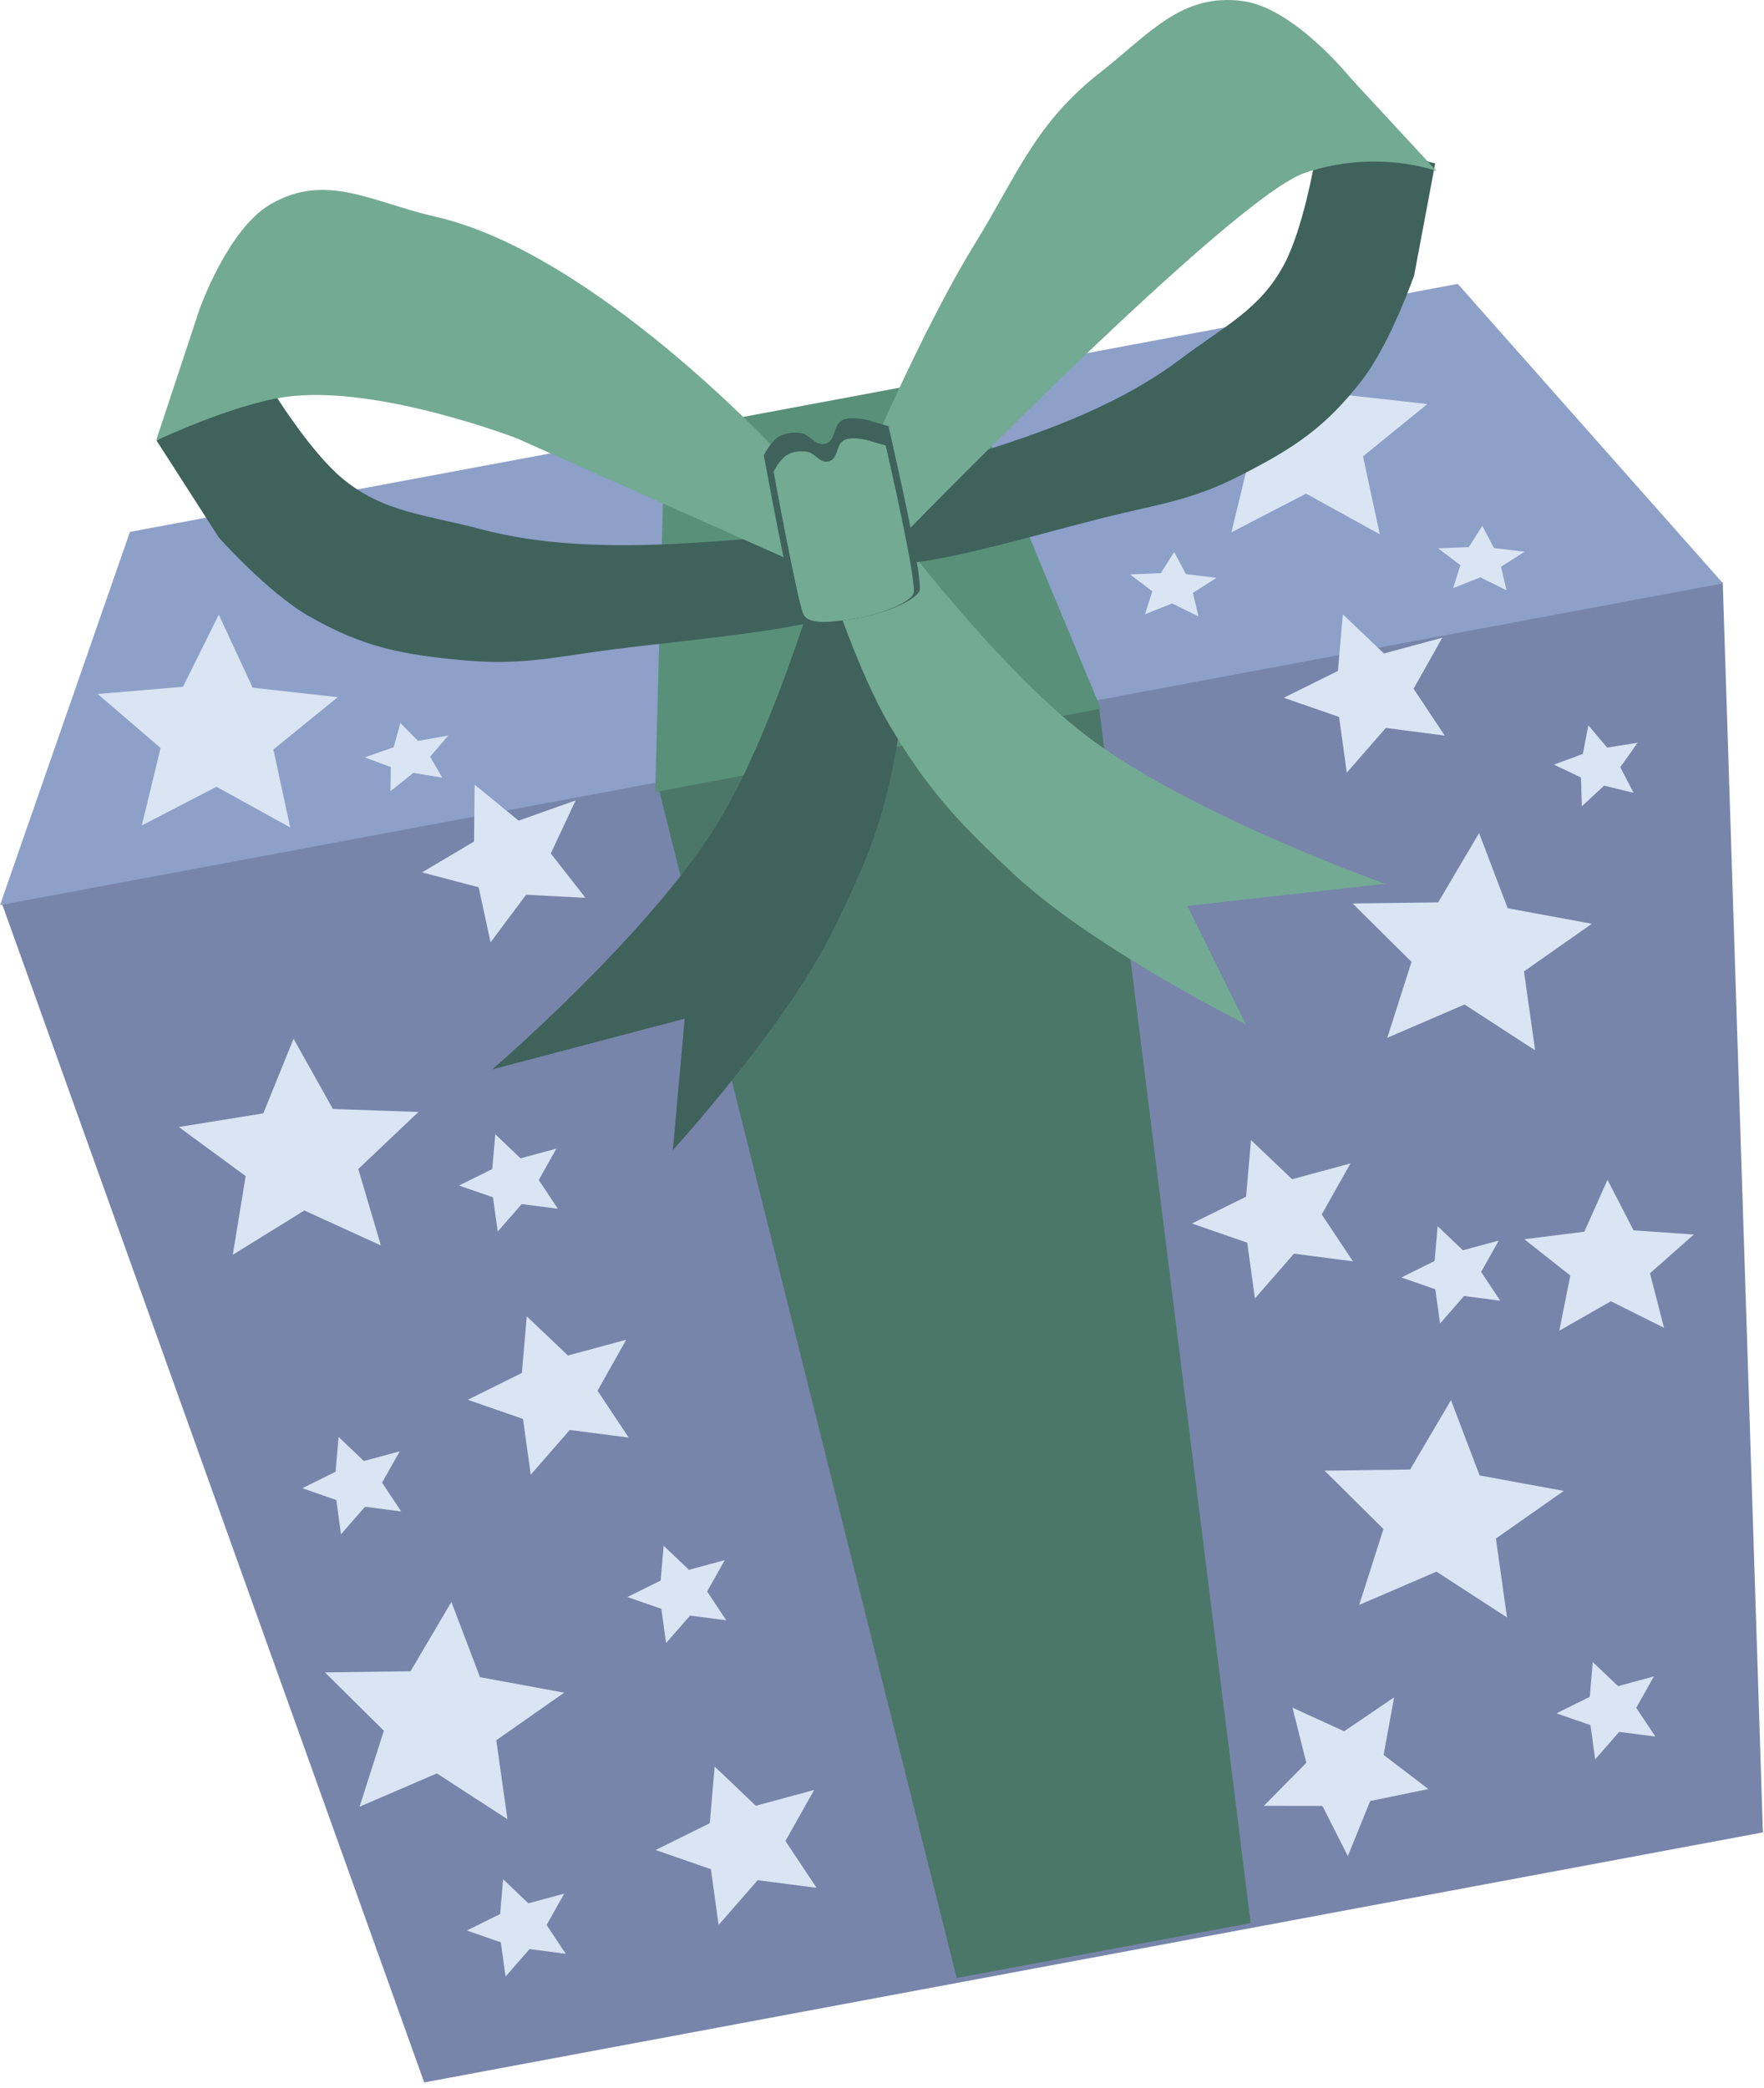 <?xml version="1.0" encoding="UTF-8"?> <svg xmlns="http://www.w3.org/2000/svg" width="153" height="181" viewBox="0 0 153 181" fill="none"><path d="M0.17 78.346L149.421 50.48L152.905 158.869L36.794 180.547L0.17 78.346Z" fill="#7785AA"></path><path d="M0 78.478L149.446 50.577L126.441 24.613L11.27 46.116L0 78.478Z" fill="#8DA0C8"></path><path d="M25.462 90.06L28.875 96.148L36.294 96.406L31.076 101.354L33.036 107.981L26.398 104.95L20.191 108.788L21.307 101.967L15.51 97.712L22.838 96.527L25.462 90.06Z" fill="#D9E5F3"></path><path d="M39.151 138.887L41.633 145.41L48.934 146.754L43.046 150.882L44.013 157.725L37.891 153.753L31.189 156.639L33.293 150.056L28.183 144.996L35.606 144.899L39.151 138.887Z" fill="#D9E5F3"></path><path d="M45.69 114.126L49.26 117.523L54.318 116.153L51.827 120.577L54.53 124.64L49.42 123.977L46.032 127.858L45.365 123.024L40.569 121.36L45.266 119.036L45.69 114.126Z" fill="#D9E5F3"></path><path d="M61.986 153.163L65.556 156.56L70.615 155.19L68.124 159.613L70.826 163.676L65.717 163.013L62.328 166.894L61.661 162.061L56.865 160.397L61.562 158.072L61.986 153.163Z" fill="#D9E5F3"></path><path d="M29.367 124.584L31.561 126.671L34.669 125.829L33.138 128.548L34.799 131.044L31.659 130.637L29.577 133.021L29.168 130.051L26.22 129.029L29.106 127.601L29.367 124.584Z" fill="#D9E5F3"></path><path d="M57.561 134.018L59.754 136.105L62.862 135.263L61.332 137.982L62.992 140.478L59.853 140.071L57.771 142.455L57.361 139.485L54.414 138.463L57.3 137.035L57.561 134.018Z" fill="#D9E5F3"></path><path d="M43.638 162.932L45.831 165.019L48.94 164.177L47.409 166.895L49.069 169.392L45.93 168.985L43.848 171.369L43.438 168.399L40.491 167.377L43.377 165.948L43.638 162.932Z" fill="#D9E5F3"></path><path d="M42.957 98.34L45.15 100.427L48.259 99.585L46.728 102.304L48.389 104.8L45.249 104.393L43.167 106.777L42.757 103.807L39.81 102.785L42.696 101.357L42.957 98.34Z" fill="#D9E5F3"></path><path d="M138.147 144.101L140.341 146.188L143.449 145.346L141.919 148.065L143.579 150.561L140.44 150.154L138.358 152.538L137.948 149.568L135.001 148.546L137.887 147.118L138.147 144.101Z" fill="#D9E5F3"></path><path d="M124.692 106.312L126.885 108.399L129.993 107.558L128.463 110.276L130.123 112.772L126.984 112.365L124.902 114.75L124.492 111.78L121.545 110.757L124.431 109.329L124.692 106.312Z" fill="#D9E5F3"></path><path d="M128.566 45.59L129.581 47.515L132.233 47.836L130.192 49.138L130.668 51.176L128.391 50.055L126.033 50.994L126.667 49L124.734 47.542L127.403 47.43L128.566 45.59Z" fill="#D9E5F3"></path><path d="M101.844 47.852L102.86 49.778L105.512 50.099L103.47 51.401L103.946 53.439L101.669 52.318L99.311 53.257L99.946 51.262L98.013 49.804L100.681 49.692L101.844 47.852Z" fill="#D9E5F3"></path><path d="M34.723 62.686L36.254 64.233L38.885 63.77L37.309 65.609L38.357 67.421L35.852 67.01L33.869 68.593L33.897 66.5L31.623 65.666L34.145 64.784L34.723 62.686Z" fill="#D9E5F3"></path><path d="M137.766 62.886L139.396 64.816L142.038 64.397L140.536 66.515L141.69 68.737L139.131 68.116L137.202 69.909L137.123 67.406L134.777 66.293L137.287 65.367L137.766 62.886Z" fill="#D9E5F3"></path><path d="M112.102 148.056L116.584 150.102L120.919 147.157L120.008 152.151L123.888 155.11L118.842 156.15L116.905 160.924L114.698 156.573L109.621 156.565L113.302 152.835L112.102 148.056Z" fill="#D9E5F3"></path><path d="M108.503 98.843L112.073 102.24L117.131 100.87L114.64 105.293L117.343 109.356L112.233 108.693L108.845 112.574L108.178 107.741L103.382 106.077L108.079 103.752L108.503 98.843Z" fill="#D9E5F3"></path><path d="M116.469 53.262L120.038 56.658L125.097 55.288L122.606 59.712L125.308 63.775L120.199 63.112L116.811 66.993L116.144 62.16L111.347 60.495L116.044 58.171L116.469 53.262Z" fill="#D9E5F3"></path><path d="M41.166 68.032L44.983 71.148L49.923 69.398L47.775 73.998L50.778 77.844L45.633 77.571L42.549 81.698L41.517 76.929L36.609 75.634L41.116 72.959L41.166 68.032Z" fill="#D9E5F3"></path><path d="M139.427 102.289L141.685 106.669L146.913 107.034L143.109 110.396L144.329 115.121L139.72 112.819L135.246 115.373L136.201 110.589L132.216 107.443L137.416 106.788L139.427 102.289Z" fill="#D9E5F3"></path><path d="M128.287 72.224L130.77 78.747L138.07 80.091L132.182 84.219L133.149 91.062L127.027 87.09L120.325 89.976L122.429 83.393L117.32 78.333L124.742 78.236L128.287 72.224Z" fill="#D9E5F3"></path><path d="M18.976 53.295L21.917 59.624L29.294 60.445L23.715 64.982L25.167 71.739L18.778 68.213L12.298 71.568L13.928 64.852L8.471 60.169L15.868 59.544L18.976 53.295Z" fill="#D9E5F3"></path><path d="M113.483 27.88L116.424 34.209L123.802 35.03L118.222 39.567L119.674 46.324L113.285 42.798L106.805 46.153L108.436 39.437L102.979 34.754L110.375 34.129L113.483 27.88Z" fill="#D9E5F3"></path><path d="M125.851 121.396L128.334 127.919L135.634 129.263L129.746 133.391L130.713 140.234L124.591 136.262L117.889 139.147L119.993 132.565L114.884 127.505L122.306 127.408L125.851 121.396Z" fill="#D9E5F3"></path><path d="M57.121 68.346L95.315 61.215L108.476 166.733L82.974 171.495L57.121 68.346Z" fill="#4B7768"></path><path d="M56.829 68.664L95.482 61.448L83.477 32.596L57.669 37.414L56.829 68.664Z" fill="#599079"></path><path d="M78.144 49.316L71.8 47.231C71.8 47.231 67.553 62.682 62.283 71.312C56.376 80.984 42.691 92.719 42.691 92.719L59.386 88.318L58.361 99.72C58.361 99.72 68.317 88.789 72.388 80.402C75.262 74.479 76.725 70.934 77.815 64.442C78.794 58.615 78.144 49.316 78.144 49.316Z" fill="#3F625B"></path><path d="M71.419 48.938L76.584 44.704C76.584 44.704 86.12 57.581 94.149 63.728C103.147 70.617 120.145 76.624 120.145 76.624L102.987 78.543L108.056 88.807C108.056 88.807 94.827 82.205 88.004 75.852C83.186 71.365 80.543 68.587 77.183 62.925C74.168 57.844 71.419 48.938 71.419 48.938Z" fill="#73AA93"></path><path d="M113.978 14.269C113.978 14.269 117.266 13.245 119.423 13.252C121.444 13.259 124.479 14.177 124.479 14.177L122.659 23.859C122.659 23.859 120.606 29.76 118.153 32.933C114.983 37.033 112.273 38.839 107.53 41.251C103.271 43.417 100.441 43.707 95.78 44.875C88.038 46.816 76.171 50.522 75.588 48.061C75.006 45.601 75.256 42.927 78.828 41.267C82.4 39.608 94.158 37.37 102.36 31.152C106.103 28.314 109.346 26.848 111.444 22.8C113.006 19.787 113.978 14.269 113.978 14.269Z" fill="#3F625B"></path><path d="M23.972 34.391C23.972 34.391 20.35 34.654 18.226 35.463C16.236 36.221 13.585 38.209 13.585 38.209L18.98 46.599C18.98 46.599 23.198 51.362 26.796 53.422C31.447 56.083 34.79 56.766 40.363 57.261C45.368 57.706 48.265 56.925 53.295 56.286C61.649 55.224 74.726 54.281 74.386 51.761C74.045 49.24 72.804 46.829 68.666 46.603C64.527 46.377 52.102 48.654 41.704 45.881C36.959 44.615 33.216 44.448 29.642 41.437C26.982 39.196 23.972 34.391 23.972 34.391Z" fill="#3F625B"></path><path d="M23.435 17.726C28.277 14.891 32.291 17.55 37.763 18.787C51.429 21.878 67.357 39.069 67.357 39.069L72.974 43.509L74.718 40.965C74.718 40.965 79.966 28.579 84.471 21.277C88.285 15.097 89.733 10.747 95.448 6.266C99.703 2.93 102.486 -0.641 107.842 0.098C112.27 0.709 117.145 6.769 117.145 6.769L124.606 14.835C124.606 14.835 119.452 12.878 113.19 14.981C106.927 17.085 79.093 45.636 79.093 45.636L74.406 51.182L44.857 38.015C44.857 38.015 32.603 33.273 24.685 34.425C20.136 35.086 13.536 38.2 13.536 38.2L17.307 26.811C17.307 26.811 19.742 19.888 23.435 17.726Z" fill="#73AA93"></path><path d="M66.248 39.47C66.248 39.47 66.856 38.253 67.567 37.858C68.178 37.518 68.629 37.484 69.327 37.529C70.27 37.59 70.631 38.691 71.552 38.48C72.554 38.25 72.199 36.783 73.147 36.388C73.903 36.074 75.243 36.425 75.243 36.425L77.061 36.945C77.061 36.945 80.195 50.411 79.736 51.272C79.276 52.133 76.626 53.228 74.373 53.589C72.35 53.913 69.703 54.376 69.138 53.251C68.573 52.126 66.248 39.47 66.248 39.47Z" fill="#3F625B"></path><path d="M67.097 40.891C67.097 40.891 67.643 39.797 68.282 39.442C68.832 39.136 69.237 39.106 69.865 39.147C70.713 39.201 71.037 40.191 71.865 40.001C72.766 39.795 72.447 38.475 73.299 38.121C73.979 37.838 75.184 38.153 75.184 38.153L76.818 38.622C76.818 38.622 79.635 50.727 79.222 51.501C78.809 52.276 76.427 53.26 74.401 53.584C72.583 53.875 70.203 54.292 69.695 53.28C69.187 52.269 67.097 40.891 67.097 40.891Z" fill="#73AA93"></path></svg> 